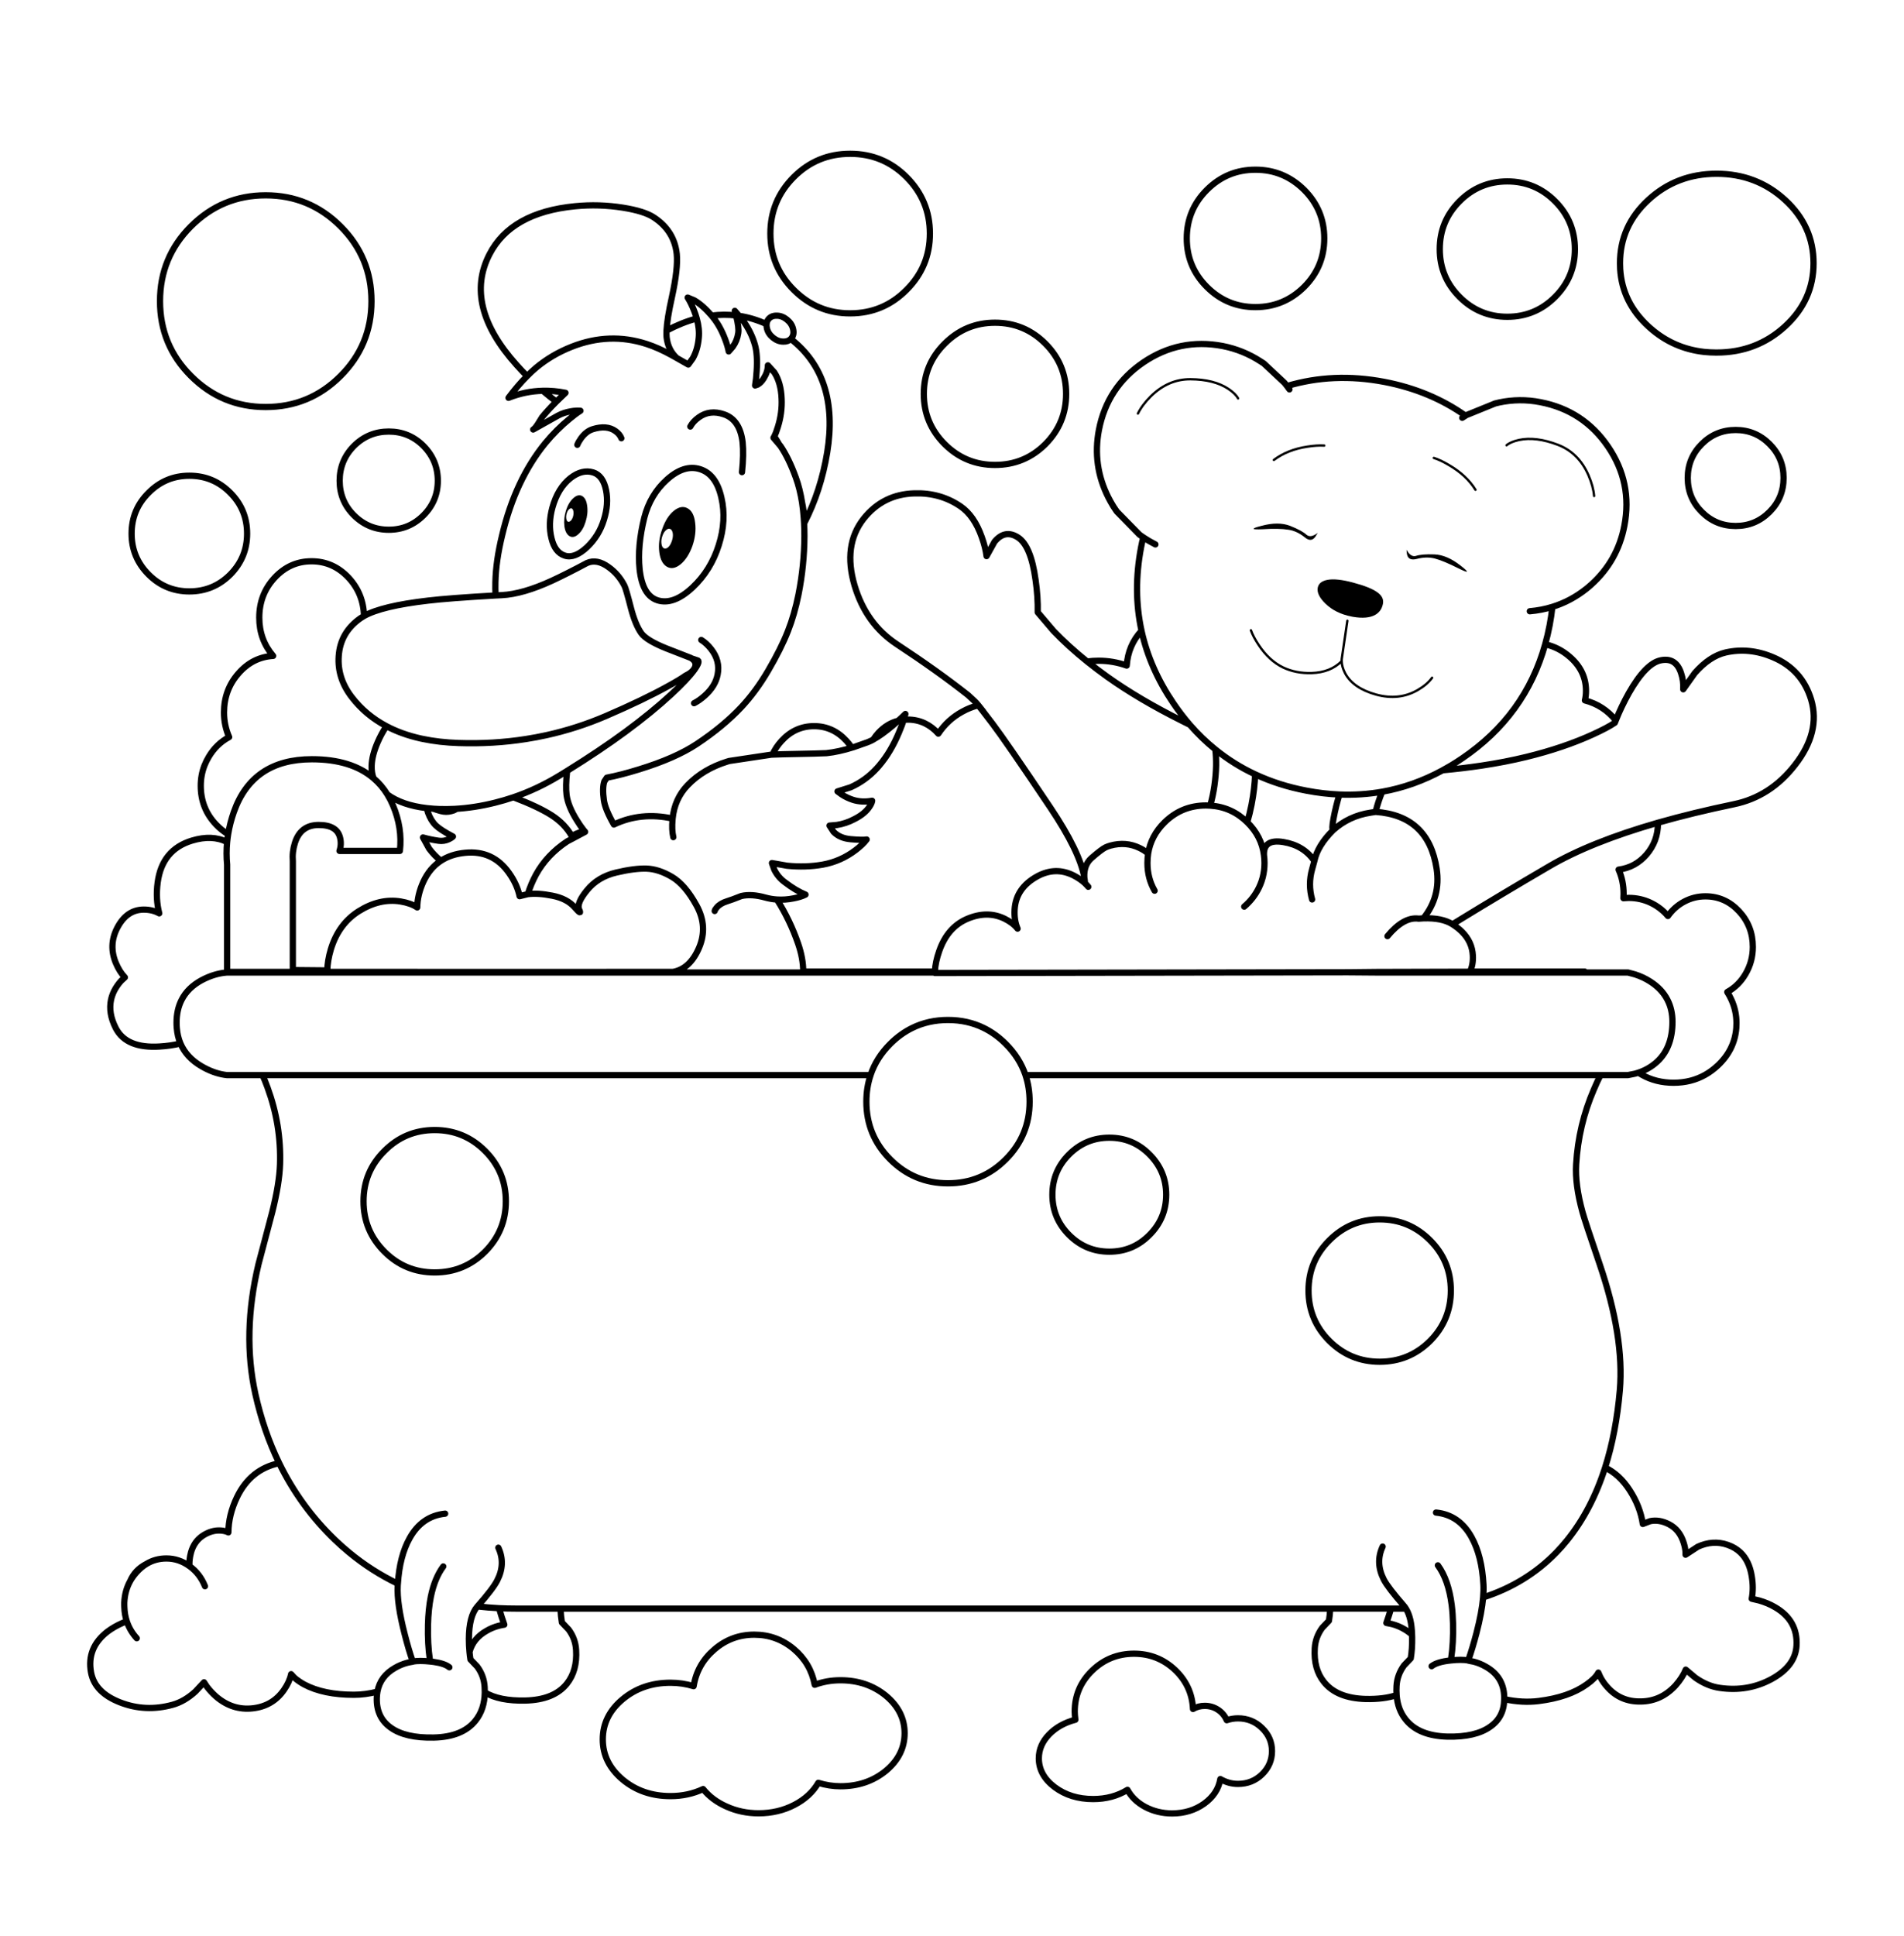 <?xml version="1.0" encoding="utf-8"?>
<!-- Generator: Adobe Illustrator 17.0.1, SVG Export Plug-In . SVG Version: 6.00 Build 0)  -->
<!DOCTYPE svg PUBLIC "-//W3C//DTD SVG 1.1//EN" "http://www.w3.org/Graphics/SVG/1.1/DTD/svg11.dtd">
<svg version="1.1" id="Layer_2" xmlns="http://www.w3.org/2000/svg" xmlns:xlink="http://www.w3.org/1999/xlink" x="0px" y="0px"
	 width="610px" height="620px" viewBox="0 0 610 620" enable-background="new 0 0 610 620" xml:space="preserve">
<g>
	<path d="M423.966,186.1c0.375-0.176,0.81-0.309,1.301-0.4c1.935-0.367,4.649-0.083,8.149,0.85c3.8,1,6.45,2.066,7.95,3.2
		c1.399,1.034,1.967,2.233,1.7,3.6c-0.301,1.6-1.116,2.783-2.45,3.55c-1.677,0.949-4.043,1.166-7.101,0.65
		c-0.166-0.035-0.333-0.068-0.5-0.1c-3.434-0.667-6.233-2.05-8.399-4.15c-1.9-1.867-2.717-3.55-2.45-5.05
		C422.36,187.257,422.96,186.54,423.966,186.1z M401.616,169.35c-0.033-0.2,0.815-0.517,2.55-0.95c3.567-0.967,6.616-0.967,9.15,0
		c2.6,1.033,4.365,2,5.3,2.9c0.899,0.7,2.084,0.483,3.55-0.65l-0.6,1c-0.935,1.533-2.15,1.65-3.65,0.35
		c-1.7-1.333-3.417-2.117-5.149-2.35c-2.032-0.333-4.815-0.383-8.351-0.15C402.583,169.567,401.649,169.517,401.616,169.35z
		 M450.616,176.05c0.867,1.6,1.85,2.267,2.95,2c1.267-0.434,3.267-0.6,6-0.5c2.667,0.1,5.466,1.3,8.398,3.6
		c2.867,2.233,2.65,2.533-0.648,0.9c-3.233-1.633-5.801-2.7-7.7-3.2c-1.8-0.433-3.7-0.383-5.7,0.15c-1.933,0.5-3-0.1-3.2-1.8
		L450.616,176.05z M220.316,162.8c1.333,0.733,2.134,2.283,2.4,4.65c0.3,2.367,0,4.85-0.9,7.45c-0.934,2.566-2.184,4.5-3.75,5.8
		c-1.6,1.3-3.066,1.567-4.4,0.8c-1.333-0.767-2.149-2.333-2.449-4.7c-0.301-2.367,0.017-4.833,0.949-7.4
		c0.9-2.6,2.15-4.55,3.75-5.85C217.517,162.284,218.983,162.034,220.316,162.8z M214.816,169.45c-0.434-0.233-0.9-0.133-1.4,0.3
		c-0.5,0.4-0.899,1.034-1.199,1.9c-0.301,0.833-0.4,1.633-0.301,2.4c0.067,0.733,0.301,1.233,0.7,1.5c0.434,0.233,0.9,0.15,1.4-0.25
		c0.5-0.434,0.899-1.083,1.2-1.95c0.3-0.833,0.416-1.633,0.35-2.4C215.467,170.184,215.217,169.684,214.816,169.45z M183.717,159.5
		c1-0.9,1.933-1.117,2.8-0.65c0.866,0.5,1.399,1.55,1.6,3.15c0.233,1.633,0.067,3.333-0.5,5.1c-0.533,1.767-1.316,3.1-2.35,4
		c-1,0.9-1.934,1.1-2.8,0.6c-0.867-0.5-1.417-1.55-1.65-3.15c-0.2-1.6-0.033-3.283,0.5-5.05
		C181.883,161.733,182.684,160.4,183.717,159.5z M183.717,163.85c-0.067-0.5-0.233-0.833-0.5-1c-0.267-0.133-0.567-0.05-0.9,0.25
		s-0.583,0.733-0.75,1.3c-0.167,0.566-0.217,1.117-0.15,1.65c0.067,0.533,0.233,0.867,0.5,1c0.268,0.133,0.567,0.05,0.9-0.25
		c0.3-0.267,0.55-0.7,0.75-1.3C183.733,164.934,183.783,164.383,183.717,163.85z"/>
	<path fill="none" stroke="#000000" stroke-width="2" stroke-linecap="round" stroke-linejoin="round" stroke-miterlimit="3" d="
		M528.767,105.125c-0.238-0.207-0.473-0.415-0.699-0.625c-5.566-5.133-8.566-11.25-9-18.35c-0.033-0.6-0.051-1.217-0.051-1.85
		c0-7.934,3.018-14.684,9.051-20.25c6.065-5.6,13.365-8.4,21.898-8.4c8.534,0,15.852,2.8,21.95,8.4
		c6.066,5.566,9.101,12.316,9.101,20.25c0,7.9-3.033,14.633-9.101,20.2c-6.1,5.6-13.416,8.4-21.95,8.4c-0.064,0-0.132,0-0.199,0
		c-1.296-0.006-2.563-0.073-3.801-0.2C539.438,111.968,533.705,109.443,528.767,105.125z M556.066,168.45
		c-4.233,0-7.852-1.5-10.852-4.5s-4.5-6.633-4.5-10.9c0-4.233,1.5-7.85,4.5-10.85s6.617-4.5,10.852-4.5c4.233,0,7.85,1.5,10.85,4.5
		s4.5,6.617,4.5,10.85c0,4.267-1.5,7.9-4.5,10.9S560.3,168.45,556.066,168.45z M497.341,194.35c3.933-1.209,7.564-3.142,10.9-5.8
		c0.241-0.197,0.482-0.397,0.725-0.6c0.252-0.213,0.502-0.429,0.75-0.65c5.7-5.1,9.268-11.417,10.7-18.95
		c1.767-9.167,0.017-17.617-5.25-25.35c-5.267-7.7-12.483-12.433-21.649-14.2c-4.434-0.867-8.851-0.833-13.25,0.1
		c-0.062,0.012-0.119,0.029-0.176,0.05c-0.186,0.039-0.369,0.081-0.55,0.125c-0.059,0.013-0.116,0.03-0.175,0.05
		c-0.117,0.027-0.234,0.052-0.351,0.075l-9.226,3.75 M469.517,133.125c-0.352,0.22-0.701,0.445-1.051,0.675 M531.166,263.475
		c7.387-2.11,15.504-4.085,24.351-5.925c7.768-1.6,14.283-5.783,19.551-12.55c5.5-7.033,7.232-14,5.199-20.9
		c-1.934-6.433-6-10.967-12.199-13.6c-5.066-2.167-10.135-2.683-15.2-1.55c-3.435,0.8-6.733,3-9.9,6.6l-3.699,5.2
		c0.101-1.8-0.134-3.533-0.699-5.2c-1.102-3.367-3.25-4.733-6.45-4.1c-3.233,0.633-6.667,4.15-10.3,10.55
		c-1.655,2.974-3.039,5.874-4.15,8.7c-0.106,0.253-0.206,0.503-0.3,0.75c-1.5,1.033-3.816,2.267-6.95,3.7
		c-6.233,2.867-13.366,5.283-21.399,7.25c-4.465,1.093-9.28,2.026-14.449,2.8c-3.924,0.586-8.049,1.078-12.375,1.475
		c-6.231,3.396-12.688,5.688-19.375,6.875c-0.913,2.229-1.612,4.378-2.102,6.45c11.301,0.8,17.816,6.883,19.551,18.25
		c0.899,5.934-0.518,11.217-4.25,15.85c3.986-0.147,7.095,0.486,9.324,1.9c0.978-0.599,1.969-1.207,2.977-1.825
		c8.185-5.02,17.484-10.578,27.898-16.675C505.08,272.296,516.73,267.622,531.166,263.475z M498.216,64.45
		c4.233,4.233,6.352,9.35,6.352,15.35c0,5.967-2.117,11.066-6.352,15.3c-4.231,4.233-9.333,6.35-15.3,6.35
		c-5.966,0-11.066-2.117-15.3-6.35c-4.234-4.233-6.351-9.333-6.351-15.3c0-6,2.116-11.117,6.351-15.35
		c4.233-4.233,9.334-6.35,15.3-6.35C488.883,58.1,493.983,60.217,498.216,64.45z M469.517,133.125
		c-7.526-5.334-16.192-8.943-26-10.825c-10.909-2.073-21.302-1.632-31.176,1.325c0.261,0.351,0.521,0.709,0.775,1.075 M417.816,60.8
		c4.3,4.3,6.449,9.483,6.449,15.55s-2.149,11.25-6.449,15.55c-4.333,4.3-9.534,6.45-15.602,6.45c-6.066,0-11.25-2.15-15.55-6.45
		c-4.3-4.3-6.45-9.483-6.45-15.55c0-6.066,2.15-11.25,6.45-15.55c4.3-4.3,9.483-6.45,15.55-6.45
		C408.282,54.35,413.483,56.5,417.816,60.8z M411.517,122.6l-6.574-6.15c-0.038-0.035-0.081-0.068-0.125-0.1
		c-0.119-0.072-0.235-0.146-0.352-0.225c-0.165-0.106-0.332-0.214-0.5-0.325c-3.766-2.467-7.866-4.133-12.3-5
		c-9.167-1.733-17.616,0.017-25.35,5.25c-7.733,5.267-12.483,12.483-14.25,21.65c-1.435,7.533-0.435,14.717,3,21.55
		c0.485,0.959,1.003,1.884,1.55,2.775c0.083,0.133,0.166,0.266,0.25,0.4c0.087,0.135,0.179,0.268,0.274,0.4
		c0.078,0.119,0.152,0.235,0.226,0.35c0.076,0.112,0.149,0.22,0.225,0.325c0.041,0.059,0.083,0.117,0.125,0.175
		c0.037,0.052,0.07,0.102,0.102,0.15l7.225,7.375 M366.267,172.05v0.025c1.23,0.825,2.53,1.583,3.899,2.275 M412.316,123.625h0.023
		c-0.266-0.351-0.541-0.692-0.824-1.025 M366.267,172.075c-0.417-0.282-0.824-0.574-1.226-0.875 M310.142,222.6
		c-6.669-5.247-14.261-10.663-22.774-16.25c-6.633-4.367-11.166-10.667-13.6-18.9c-2.5-8.533-1.533-15.633,2.899-21.3
		c4.167-5.267,9.617-7.983,16.351-8.15c5.5-0.167,10.399,1.217,14.7,4.15c2.934,2,5.199,5.267,6.8,9.8
		c0.801,2.233,1.316,4.283,1.551,6.15l2.55-4.6c2.232-2.7,4.732-3.167,7.5-1.4c2.767,1.767,4.649,6.3,5.649,13.6
		c0.533,3.633,0.767,7.1,0.699,10.4l5.102,6c3.148,3.283,6.726,6.533,10.725,9.75c1.194-0.167,2.419-0.25,3.675-0.25
		c3.102,0,6.102,0.517,9,1.55c0.31-4.339,1.893-8.056,4.75-11.15c-1.863-8.519-1.914-17.418-0.148-26.7
		c0.209-1.089,0.441-2.165,0.699-3.225 M348.291,211.85c2.045,1.639,4.203,3.272,6.476,4.9c6.732,4.8,14.732,9.517,24,14.15
		c0.843,0.424,1.658,0.832,2.449,1.225c-1.863-2.156-3.631-4.464-5.3-6.925c-5.024-7.392-8.425-15.125-10.2-23.2 M517.666,230.7
		c-2.592-3.215-5.892-5.349-9.899-6.4c0.233-0.934,0.351-1.95,0.351-3.05c0-4.267-1.733-7.9-5.2-10.9
		c-2.299-2.012-4.924-3.354-7.875-4.025c-4.231,15.202-13.089,27.377-26.575,36.525c-1.217,0.829-2.44,1.612-3.675,2.35
		c-0.864,0.514-1.729,1.005-2.6,1.475 M495.041,206.325c0.556-1.977,1.031-4.002,1.425-6.075c0.377-1.98,0.668-3.947,0.875-5.9
		c-2.307,0.72-4.715,1.187-7.225,1.4 M442.816,253.55c-4.458,0.789-9.018,1.089-13.676,0.9c-0.752,2.354-1.394,4.954-1.926,7.8
		c-0.414,2.214-0.447,3.414-0.1,3.6c3.367-3.033,7.367-4.9,12-5.6c0.533-0.1,1.065-0.183,1.6-0.25 M456.017,294.1
		c-0.507,0.021-1.022,0.054-1.551,0.1h-0.05l-0.024-0.025c-3.181-0.363-6.473,1.512-9.875,5.625 M454.466,294.2
		c-0.028-0.009-0.054-0.017-0.074-0.025 M465.341,296c0.026,0.018,0.052,0.035,0.075,0.05c1.139,0.731,2.13,1.514,2.976,2.35
		c2.173,2.177,3.33,4.71,3.476,7.6c0.099,1.978-0.209,3.694-0.925,5.15h36.773c0.062,0.101,0.119,0.201,0.176,0.3h13.676l2.25,0.6
		c1.767,0.566,3.398,1.333,4.898,2.3c2.494,1.6,4.328,3.549,5.5,5.851c1.067,2.065,1.602,4.417,1.602,7.05
		c0,0.668-0.025,1.318-0.075,1.95c-0.43,5.606-2.771,9.774-7.025,12.5c-1.191,0.769-2.468,1.377-3.824,1.825
		c0.365,0.238,0.74,0.463,1.125,0.675c3.015,1.7,6.397,2.55,10.149,2.55c3.757,0,7.14-0.85,10.15-2.55
		c1.454-0.819,2.819-1.837,4.1-3.05c3.542-3.361,5.492-7.346,5.851-11.95c0.033-0.509,0.051-1.026,0.051-1.55
		c0-2.603-0.533-5.084-1.602-7.45c-0.381-0.849-0.83-1.683-1.35-2.5c2.467-1.366,4.434-3.317,5.899-5.851
		c1.533-2.633,2.301-5.5,2.301-8.6c0-4.466-1.483-8.283-4.45-11.45s-6.55-4.75-10.75-4.75c-2.4,0-4.667,0.566-6.8,1.7
		c-2.066,1.1-3.801,2.633-5.2,4.6c-1.533-1.8-3.384-3.217-5.55-4.25c-2.2-1.033-4.551-1.55-7.051-1.55
		c-0.366,0-0.917,0.033-1.649,0.1l0.05-1.4c0-2.767-0.533-5.35-1.6-7.75c3.565-0.466,6.55-2.083,8.949-4.85
		c2.434-2.833,3.649-6.15,3.649-9.95c0-0.071,0-0.146,0-0.225 M468.767,311.2l-27.476,0.075c0.056,0.055,0.114,0.113,0.175,0.175
		h27.352C468.802,311.369,468.784,311.286,468.767,311.2h2.149c0.009-0.017,0.017-0.033,0.025-0.05 M441.466,311.45l-9.725-0.075
		L299.517,311.6c0.001-0.05,0.001-0.1,0-0.149h-42.175h-87.625H80.166h-7.5c-2.666,0.2-5.35,1.017-8.05,2.45
		c-2.958,1.599-5.1,3.699-6.425,6.3c-1.083,2.118-1.625,4.567-1.625,7.351c0,0.563,0.025,1.112,0.075,1.649
		c0.141,1.804,0.532,3.462,1.175,4.976c1.291,3.01,3.558,5.451,6.8,7.324c2.45,1.422,4.883,2.322,7.3,2.7
		c0.253,0.038,0.503,0.071,0.75,0.101h11.45h194.8c0.006-0.033,0.014-0.066,0.025-0.101c1.239-3.655,3.33-6.956,6.275-9.899
		c2.155-2.156,4.505-3.854,7.05-5.101c3.457-1.7,7.273-2.55,11.45-2.55c4.176,0,7.992,0.85,11.449,2.55
		c2.545,1.245,4.895,2.944,7.051,5.101c2.944,2.943,5.044,6.244,6.3,9.899c0.006,0.032,0.015,0.067,0.024,0.101h184.226h8.801
		l2.25-0.451c0.36-0.096,0.72-0.203,1.074-0.324 M431.741,311.375l9.55-0.1 M468.816,311.45h39.074 M429.142,254.45
		c-3.485-0.143-7.026-0.56-10.625-1.25c-5.879-1.117-11.345-2.859-16.399-5.225c-0.085,2.957-0.469,6.199-1.15,9.725
		c-0.377,1.922-0.835,3.797-1.375,5.625l0.025,0.025c3.033,2.978,4.808,6.469,5.325,10.475c-0.151-3.492,1.939-4.875,6.273-4.15
		c4.337,0.723,7.629,2.748,9.875,6.075c0.687-3.3,2.694-6.6,6.025-9.9 M404.941,273.825c0.115,0.835,0.175,1.693,0.175,2.575
		c0,1.577-0.191,3.11-0.575,4.6c-0.11,0.419-0.235,0.835-0.375,1.25c-0.231,0.661-0.497,1.311-0.8,1.95
		c-1.133,2.367-2.717,4.417-4.75,6.15 M420.366,288.05c-0.9-3.233-0.9-6.45,0-9.65c0.232-0.9,0.475-1.784,0.725-2.65
		 M313.416,225.875c0.223,0.226,1.739,2.184,4.551,5.875c2.813,3.691,8.987,12.641,18.524,26.85
		c6.285,9.369,9.918,16.836,10.899,22.4c-0.15-2.671,0.633-4.754,2.351-6.25c2.094-1.822,3.577-2.947,4.45-3.375
		c0.494-0.232,1.021-0.424,1.574-0.575c3.301-0.9,6.399-0.65,9.301,0.75c1.138,0.543,2.063,1.143,2.773,1.8
		c0.604-3.806,2.362-7.14,5.275-10c3.666-3.6,8.084-5.4,13.25-5.4c0.457,0,0.905,0.017,1.35,0.05c0.59-2.041,1.039-4.157,1.352-6.35
		c0.322-2.278,0.507-4.428,0.55-6.45c0.028-1.838-0.056-3.572-0.25-5.2c-2.904-2.344-5.621-4.969-8.15-7.875 M369.916,285.25
		c-1.533-2.667-2.3-5.617-2.3-8.85c0-1.048,0.075-2.064,0.225-3.05 M402.116,247.975c-4.591-2.145-8.841-4.803-12.75-7.975
		 M399.591,263.325c-3.337-3.266-7.295-5.041-11.875-5.325 M368.267,369.7c3.566,3.565,5.351,7.866,5.351,12.899
		s-1.783,9.334-5.351,12.899c-3.532,3.567-7.815,5.351-12.851,5.351c-5.033,0-9.333-1.783-12.899-5.351
		c-3.565-3.565-5.351-7.866-5.351-12.899s1.784-9.334,5.351-12.899c3.567-3.566,7.866-5.351,12.899-5.351
		C360.45,364.352,364.733,366.134,368.267,369.7z M419.216,413.3c0-6.3,2.234-11.666,6.7-16.1c4.467-4.468,9.833-6.7,16.101-6.7
		c6.301,0,11.685,2.232,16.149,6.7c4.434,4.434,6.65,9.8,6.65,16.1c0,6.301-2.218,11.685-6.65,16.15
		c-4.466,4.434-9.85,6.649-16.149,6.649c-6.268,0-11.634-2.217-16.101-6.649C421.45,424.983,419.216,419.601,419.216,413.3z
		 M514.241,469.976c2.357-7.405,3.934-15.665,4.725-24.774c0.967-11.4-1.183-24.833-6.449-40.3c-3.167-9.268-5-14.817-5.5-16.65
		c-1.634-5.899-2.316-11.032-2.051-15.399c0.5-8.367,2.384-16.334,5.65-23.899c0.725-1.722,1.44-3.271,2.149-4.649 M297.916,74.8
		c0,7.066-2.5,13.083-7.5,18.05c-4.966,5-10.982,7.5-18.05,7.5c-7.033,0-13.05-2.5-18.05-7.5c-5-4.967-7.5-10.983-7.5-18.05
		s2.5-13.1,7.5-18.1c4.967-4.967,10.983-7.45,18.05-7.45c7.067,0,13.084,2.483,18.05,7.45C295.416,61.7,297.916,67.733,297.916,74.8
		z M302.666,110.05c4.467-4.467,9.834-6.7,16.101-6.7c6.301,0,11.685,2.233,16.149,6.7c4.434,4.433,6.65,9.8,6.65,16.1
		c0,6.267-2.218,11.633-6.65,16.1c-4.466,4.434-9.85,6.65-16.149,6.65c-6.267,0-11.634-2.217-16.101-6.65
		c-4.466-4.466-6.699-9.833-6.699-16.1C295.967,119.85,298.2,114.483,302.666,110.05z M213.541,105.875
		c0.119-2.523,0.694-6.098,1.726-10.725c1.333-6.133,1.85-10.733,1.55-13.8c-0.533-4.933-2.967-8.833-7.3-11.7
		c-2.033-1.367-5.367-2.417-10-3.15c-5.033-0.8-10.134-0.95-15.3-0.45c-13.667,1.333-22.801,6.467-27.4,15.4
		c-5.633,10.933-2.717,22.767,8.75,35.5c1.076,1.202,2.177,2.369,3.3,3.5c0.962-0.981,1.929-1.881,2.9-2.7
		c3.366-2.8,7.167-5.033,11.399-6.7c8.034-3.167,16.018-3.467,23.95-0.9c2.567,0.833,5.267,2.033,8.101,3.6
		c0.503,0.28,1.036,0.58,1.6,0.9c-1.864-1.716-2.948-3.933-3.25-6.65C213.509,107.402,213.501,106.694,213.541,105.875z
		 M227.967,101.075v-0.025c-1.967-2.267-3.834-3.9-5.601-4.9l-2.05-0.85c0.7,1.1,1.367,2.45,2,4.05
		c0.361,0.909,0.662,1.792,0.9,2.65c0.625,2.232,0.842,4.299,0.649,6.2c-0.233,2.533-0.866,4.717-1.899,6.55l-1.45,2
		c-1.352-0.775-2.585-1.475-3.7-2.1 M223.217,102c-3.172,0.847-6.396,2.139-9.676,3.875 M237.717,151.2
		c0.399-3.8,0.467-6.983,0.199-9.55c-0.566-4.8-2.55-7.784-5.949-8.95c-3.067-1.067-5.783-0.733-8.15,1
		c-1.2,0.867-2.083,1.833-2.65,2.9 M245.592,103.8c-0.045,0.435-0.004,0.901,0.125,1.4c0.267,1.133,0.916,2.117,1.949,2.95
		c1.034,0.833,2.134,1.25,3.301,1.25c0.984,0.029,1.784-0.254,2.399-0.85c0.084-0.095,0.167-0.195,0.25-0.3
		c0.601-0.8,0.75-1.783,0.45-2.95c-0.267-1.133-0.917-2.117-1.95-2.95c-1.033-0.833-2.116-1.25-3.25-1.25
		c-1.166-0.033-2.066,0.35-2.7,1.15C245.823,102.708,245.631,103.225,245.592,103.8z M235.816,101.025
		c0.665,2.649,0.898,4.541,0.7,5.675c-0.233,1.6-0.816,3.05-1.75,4.35l-1.3,1.5c-0.2-1.1-0.584-2.4-1.15-3.9
		c-1.131-3.027-2.581-5.552-4.35-7.575 M257.616,167.625c-0.027-0.557-0.061-1.107-0.1-1.65c-0.126-1.756-0.309-3.431-0.55-5.025
		c-0.463-2.942-1.129-5.609-2-8c-1.5-4.133-3.134-7.5-4.9-10.1l-0.4-0.475l-1.85-2.175c0.083-0.143,0.166-0.293,0.25-0.45
		c0.405-0.809,0.788-1.825,1.15-3.05c0.933-2.967,1.333-5.967,1.199-9c-0.133-3.433-0.916-6.25-2.35-8.45l-2.05-2.25
		c0,1.367-0.45,2.767-1.351,4.2c-0.566,0.9-1.199,1.55-1.899,1.95l-0.851,0.3c0.233-1.333,0.4-2.867,0.5-4.6
		c0.233-3.5,0.051-6.3-0.55-8.4c-0.767-2.733-2.066-5.367-3.899-7.9l-1.176-1.4l-1.375-1.6c0.145,0.513,0.278,1.004,0.4,1.475
		c-2.576-0.309-5.192-0.292-7.85,0.05 M236.791,101.15c2.979,0.449,5.911,1.333,8.801,2.65 M256.967,160.95
		c0.423,2.052,0.689,4.036,0.8,5.95c-0.08-0.307-0.164-0.615-0.25-0.925 M253.366,108.55c10.396,8.137,14.278,20.254,11.65,36.35
		c-1.358,8.241-3.825,15.816-7.4,22.725c0.067,1.312,0.101,2.67,0.101,4.075c-0.033,6.267-0.667,12.5-1.9,18.7
		c-0.866,4.3-2,8.216-3.4,11.75c-1.466,3.733-3.566,7.933-6.3,12.6c-2.566,4.4-5.433,8.3-8.6,11.7c-3.8,4.067-8.55,8-14.25,11.8
		c-4.566,3.034-10.75,5.75-18.55,8.15c-3.867,1.2-7.301,2.083-10.301,2.65l-0.8,1.2c-0.467,1.367-0.517,3.367-0.149,6
		c0.267,1.934,1.333,4.534,3.199,7.8c5.798-2.75,12.072-3.383,18.825-1.9c0.416-4.234,2.024-7.801,4.825-10.7
		c3.3-3.433,7.517-5.95,12.65-7.55c0.22-0.067,0.444-0.134,0.675-0.2l13.475-2.025 M247.491,241.65
		c0.704-1.586,1.68-3.053,2.925-4.4c2.867-3.133,6.334-4.7,10.4-4.7c4.033,0,7.483,1.566,10.35,4.7
		c0.65,0.703,1.226,1.436,1.726,2.2 M273.491,239.275l4.4-1.55c0.142-0.061,0.283-0.119,0.425-0.175
		c0.055-0.022,0.113-0.047,0.175-0.075l0.625-0.275c0.22-0.119,0.445-0.244,0.675-0.375c0.483-0.759,1.042-1.484,1.676-2.175
		c1.846-1.963,3.945-3.238,6.3-3.825c0.838-0.754,1.604-1.479,2.3-2.175c-0.141,0.585-0.315,1.21-0.525,1.875
		c0.45-0.05,0.908-0.075,1.375-0.075c1.9,0,3.7,0.4,5.4,1.2c1.634,0.8,3.066,1.9,4.3,3.3c2-3,4.567-5.35,7.701-7.05
		c1.637-0.912,3.337-1.586,5.1-2.025c-0.623-0.663-0.998-1.088-1.125-1.275c-0.719-0.646-1.437-1.313-2.149-2 M249.666,142.375
		c-0.516-0.894-1.049-1.769-1.6-2.625 M231.116,159.35c-1.133-5-3.416-8.033-6.85-9.1c-3.4-1.066-6.934,0.05-10.601,3.35
		c-3.566,3.2-5.982,7.267-7.25,12.2c-1.5,6.066-2,11.55-1.5,16.45c0.601,5.633,2.518,8.967,5.75,10c3.4,1.067,7.134-0.3,11.2-4.1
		c3.934-3.7,6.733-8.217,8.4-13.55C231.967,169.267,232.25,164.184,231.116,159.35z M190.066,151.3c-2.366-0.733-4.8-0.133-7.3,1.8
		c-2.7,2.133-4.634,5.3-5.8,9.5c-0.934,3.434-1.033,6.667-0.301,9.7c0.733,3.1,2.167,4.983,4.301,5.65
		c2.1,0.667,4.483-0.25,7.149-2.75c2.533-2.433,4.317-5.333,5.351-8.7c1.066-3.367,1.3-6.533,0.699-9.5
		C193.533,153.867,192.166,151.967,190.066,151.3z M199.066,140.35c-0.333-0.867-0.967-1.633-1.9-2.3
		c-1.866-1.333-4.283-1.533-7.25-0.6c-1.399,0.433-2.649,1.4-3.75,2.9c-0.533,0.733-0.933,1.434-1.199,2.1 M224.666,204.95
		c1.101,0.667,2.15,1.633,3.15,2.9c1.967,2.5,2.667,5.217,2.1,8.15c-0.466,2.5-1.866,4.784-4.199,6.85
		c-1.167,1.033-2.283,1.817-3.351,2.35 M116.616,197.275c-0.421,0.237-0.805,0.479-1.149,0.725c-4.301,3.034-6.617,7.067-6.95,12.1
		c-0.333,4.7,1.05,9.067,4.149,13.1c2.966,3.88,6.674,6.997,11.125,9.35c3.262,1.728,6.921,3.045,10.976,3.95
		c0.238,0.053,0.479,0.103,0.725,0.15c3.517,0.736,7.325,1.169,11.425,1.3c7.386,0.25,14.578-0.174,21.575-1.275
		c2.234-0.345,4.451-0.761,6.65-1.25c6.467-1.429,12.759-3.454,18.875-6.075c8.066-3.467,14.767-6.683,20.1-9.65
		c2.667-1.467,4.517-2.583,5.55-3.35c1.567-0.733,2.567-1.633,3-2.7c0.409-1.101,0.034-2.034-1.125-2.8
		c-0.074-0.055-0.149-0.104-0.225-0.15c-3.133-1.233-5.783-2.267-7.95-3.1c-4.133-1.667-6.767-3.267-7.899-4.8
		c-1.301-1.833-2.417-4.55-3.351-8.15c-1.033-4.034-1.717-6.383-2.05-7.05c-1.233-2.433-2.917-4.417-5.05-5.95
		c-2.5-1.833-4.816-2.284-6.95-1.35c-4.3,2.3-8.066,4.2-11.3,5.7c-6.167,2.833-11.5,4.367-16,4.6c-0.681,0.037-1.348,0.07-2,0.1
		c-9.962,0.568-17.179,1.118-21.65,1.65C127.261,193.492,120.428,195.134,116.616,197.275c-0.114-4.741-1.748-8.816-4.899-12.225
		c-3.301-3.533-7.267-5.3-11.9-5.3s-8.583,1.767-11.85,5.3s-4.9,7.783-4.9,12.75c0,4.7,1.483,8.783,4.45,12.25
		c-4.4,0.267-8.117,2.15-11.15,5.65c-3.066,3.5-4.6,7.667-4.6,12.5c0,2.733,0.55,5.35,1.649,7.85
		c-2.732,1.467-4.916,3.583-6.55,6.35c-0.544,0.908-1.003,1.841-1.375,2.8c-0.783,2.035-1.175,4.185-1.175,6.45
		c0,4.833,1.634,8.966,4.9,12.4c1.2,1.262,2.492,2.295,3.875,3.1c0.388-2.373,0.996-4.74,1.824-7.1
		c3.967-11.267,12.301-16.9,25-16.9c8.436,0,15.019,2.025,19.75,6.075 M123.791,232.55c-1.085,1.638-2.011,3.338-2.774,5.1
		c-1.229,2.82-1.878,5.336-1.95,7.55c-0.054,1.472,0.146,2.814,0.6,4.025c1.733,1.472,3.217,3.213,4.45,5.225
		c3.177,2.296,7.377,3.746,12.601,4.35c0.701,0.083,1.418,0.15,2.149,0.2c0.624,0.045,1.258,0.079,1.9,0.1
		c1.612,0.046,3.237,0.03,4.875-0.05c4.245-0.226,8.57-0.893,12.975-2c1.989-0.495,3.947-1.07,5.875-1.725
		c5.104-1.741,10.013-4.049,14.726-6.925c0.838-0.51,1.662-1.018,2.475-1.525c13.818-8.548,24.96-16.74,33.425-24.575
		c3.367-3.1,5.817-5.7,7.351-7.8c1.366-1.933,1.666-2.95,0.899-3.05c-0.613-0.206-1.222-0.406-1.825-0.6 M287.767,230.825
		c-0.567,0.512-1.168,1.037-1.8,1.575c-2.397,2.015-4.456,3.49-6.176,4.425v0.025 M289.541,230.525
		c-0.391,1.215-0.898,2.557-1.524,4.025c-1.739,4.179-3.855,7.729-6.351,10.65c-0.228,0.272-0.461,0.539-0.699,0.8
		c-2.434,2.667-5.267,4.717-8.5,6.15l-4.15,1.3l1.3,0.95c1.101,0.733,2.317,1.316,3.65,1.75c1.866,0.6,3.917,0.7,6.149,0.3
		c-0.066,0.533-0.35,1.167-0.85,1.9c-1,1.533-2.633,2.867-4.9,4c-1.767,0.934-3.616,1.55-5.55,1.85l-2.35,0.2l1.3,2
		c1.333,1.367,3.15,2.15,5.45,2.35c2.633,0.233,4.35,0.267,5.149,0.1c-0.8,1.067-1.982,2.2-3.55,3.4
		c-3.166,2.4-6.683,3.95-10.55,4.65c-3.633,0.633-7.434,0.75-11.4,0.35l-4.85-0.85l0.75,2.1c0.8,1.633,1.934,2.983,3.4,4.05
		c2.3,1.767,4.5,3.083,6.6,3.95c-0.967,0.5-2.233,0.9-3.8,1.2c-1.811,0.37-3.595,0.495-5.351,0.375
		c0.019,0.025,0.035,0.05,0.051,0.075c2.767,4.367,5.017,9.066,6.75,14.1c1.066,3.096,1.608,6.063,1.625,8.9h42.175
		c0.095-2.042,0.562-4.241,1.399-6.601c1.768-5.067,4.768-8.5,9-10.3c4.268-1.8,8.232-1.816,11.899-0.05
		c1.833,0.9,3.233,1.967,4.2,3.2c-0.767-1.8-1.083-3.833-0.95-6.1c0.268-4.6,2.685-8.15,7.25-10.65
		c3.934-2.133,7.833-2.217,11.7-0.25c1.396,0.722,2.597,1.547,3.601,2.475c-0.042-0.596-0.117-1.221-0.226-1.875 M315.017,227.85
		c-0.609-0.79-1.127-1.44-1.55-1.95c-0.532-0.643-0.924-1.076-1.176-1.3 M109.116,120.4c-6.633,6.633-14.633,9.95-24,9.95
		c-9.333,0-17.316-3.316-23.95-9.95c-6.6-6.6-9.899-14.583-9.899-23.95s3.3-17.35,9.899-23.95c6.634-6.633,14.617-9.95,23.95-9.95
		c9.367,0,17.367,3.316,24,9.95c6.601,6.6,9.9,14.583,9.9,23.95S115.717,113.8,109.116,120.4z M158.767,190.7
		c-0.068-1.495-0.085-2.911-0.05-4.25c0.1-4.533,0.816-9.533,2.149-15c2.8-11.833,7.417-21.683,13.851-29.55
		c2.366-2.867,4.949-5.45,7.75-7.75c0.662-0.552,1.271-1.035,1.824-1.45c-0.514-0.314-1.022-0.631-1.524-0.95
		c-1.438,0.245-2.771,0.694-4,1.35l-7.95,4.45c0.4-0.233,0.9-0.817,1.5-1.75c0.8-1.333,1.217-2.017,1.25-2.05
		c1.188-1.484,2.745-3.192,4.675-5.125c-1.468-1.104-2.909-2.263-4.325-3.475c-3.736,0.078-7.403,0.828-11,2.25
		c1.973-2.645,3.956-4.961,5.95-6.95 M178.241,128.625c0.899-0.896,1.875-1.837,2.925-2.825c-2.446-0.495-4.862-0.711-7.25-0.65
		 M184.291,132.7c0.625-0.468,1.184-0.851,1.676-1.15c-0.601-0.067-1.351-0.05-2.25,0.05c-0.325,0.036-0.642,0.086-0.95,0.15
		 M79.166,170.9c0,5.1-1.8,9.466-5.399,13.1c-3.601,3.6-7.967,5.4-13.101,5.4c-5.1,0-9.449-1.8-13.05-5.4
		c-3.633-3.633-5.45-8-5.45-13.1c0-5.133,1.817-9.5,5.45-13.1c3.601-3.633,7.95-5.45,13.05-5.45c5.134,0,9.5,1.817,13.101,5.45
		C77.366,161.4,79.166,165.767,79.166,170.9z M135.666,165.05c-3.066,3.066-6.767,4.6-11.1,4.6s-8.05-1.534-11.15-4.6
		c-3.066-3.067-4.6-6.767-4.6-11.1s1.533-8.05,4.6-11.15c3.101-3.067,6.817-4.6,11.15-4.6s8.033,1.533,11.1,4.6
		c3.067,3.1,4.601,6.816,4.601,11.15S138.733,161.983,135.666,165.05z M186.916,265.75c-0.686-0.87-1.386-1.887-2.1-3.05
		c-1.866-2.967-2.967-5.667-3.3-8.1c-0.233-1.867-0.184-4.35,0.149-7.45l0.025-0.275 M136.717,258.8l0.399,1.45
		c0.634,1.733,1.467,3.1,2.5,4.1c1,0.967,2.834,2.15,5.5,3.55c-0.3,0.3-0.733,0.583-1.3,0.85c-1.066,0.5-2.167,0.667-3.3,0.5
		c-1.833-0.267-3.5-0.617-5-1.05l1.95,3.55c1.072,1.448,2.331,2.756,3.774,3.925c2.182-1.431,4.79-2.289,7.825-2.575
		c5.9-0.566,10.566,1.583,14,6.45c1.733,2.433,2.867,4.917,3.4,7.45l2.6-0.65h0.025c0.675-2.179,1.55-4.262,2.625-6.25
		c2.333-4.233,5.666-7.783,10-10.65l1.85-0.975c-0.126-0.256-0.259-0.506-0.4-0.75c-1.496-2.604-3.612-4.796-6.35-6.575
		c-2.867-1.846-6.976-3.788-12.325-5.825 M187.217,266.125c-0.19,0.044-0.382,0.094-0.575,0.15c-1.207,0.358-2.365,0.841-3.476,1.45
		 M187.217,266.125c0.086,0.091,0.17,0.183,0.25,0.275l-3.9,2.075 M186.916,265.75c0.102,0.13,0.202,0.255,0.301,0.375
		 M186.642,266.275c0.096-0.172,0.188-0.347,0.274-0.525 M138.866,259c0.749,0.272,1.549,0.522,2.4,0.75c1.133,0.3,2.25,0.3,3.35,0
		c0.567-0.133,1-0.3,1.3-0.5c-0.094-0.069-0.185-0.136-0.274-0.2 M93.816,310.675V275.8c-0.167-1.934,0.05-3.867,0.65-5.8
		c1.199-3.867,3.75-5.8,7.649-5.8c3.934,0,6.217,1.383,6.851,4.15c0.333,1.4,0.267,2.783-0.2,4.15h19.35
		c0.567-4.9-0.183-9.783-2.25-14.65c-0.513-1.207-1.097-2.34-1.75-3.4 M104.866,310.775c0.024-2.045,0.408-4.321,1.15-6.825
		c1.667-5.4,4.649-9.45,8.95-12.15c4.467-2.8,8.933-3.833,13.399-3.1c2.2,0.367,3.967,1,5.3,1.9c0.034-2.667,0.684-5.4,1.95-8.2
		c1.36-2.931,3.235-5.172,5.625-6.725 M169.092,286.35c2.126-0.285,4.751-0.118,7.875,0.5c3.125,0.614,5.5,1.848,7.125,3.7
		c1.627,1.853,2.118,2.111,1.475,0.775c-0.646-1.331,0.195-3.414,2.525-6.25c2.32-2.843,5.438-4.727,9.35-5.65
		c3.923-0.922,7.164-1.339,9.725-1.25c2.555,0.091,5.246,0.966,8.075,2.625c2.832,1.653,5.474,4.72,7.925,9.2
		c2.455,4.486,2.722,8.986,0.801,13.5c-1.923,4.511-4.706,7.096-8.351,7.75l-45.975,0.025h-2.476l2.5,0.05 M73.092,267.15
		c-0.137,0.844-0.245,1.686-0.325,2.525c-0.229,2.406-0.229,4.814,0,7.225v34.35h7.575h13.475v-0.575 M57.816,334.176
		c-2.127,0.518-4.36,0.842-6.7,0.975c-7.033,0.435-11.683-1.482-13.95-5.75c-0.034-0.065-0.067-0.133-0.1-0.199
		c-1.6-3.137-2.1-6.137-1.5-9c0.212-0.967,0.545-1.915,1-2.852c0.6-1.166,1.35-2.25,2.25-3.25l1.2-1.1
		c-1.134-1.167-2.101-2.7-2.9-4.6c-1.566-3.767-1.45-7.45,0.351-11.05c2.033-4.033,4.899-6.05,8.6-6.05c1.867,0,3.517,0.4,4.95,1.2
		c-0.8-3.1-0.967-6.4-0.5-9.9c0.934-7,4.6-11.467,11-13.4c4.318-1.301,8.068-1.142,11.25,0.475 M80.342,311.25l-0.176,0.2
		 M167.166,311.275l-62.3-0.025c-0.002-0.157-0.002-0.314,0-0.475l-11.05-0.101 M84.116,344.301c0.538,1.225,1.071,2.559,1.601,4
		c2.933,7.999,4.267,16.184,4,24.551c-0.134,4.1-0.967,9.217-2.5,15.35c-0.9,3.5-2.367,9.05-4.4,16.649
		c-3.533,14.801-3.866,28.666-1,41.601c1.778,7.958,4.319,15.333,7.625,22.125c4.521,9.257,10.463,17.432,17.825,24.524
		c1.477,1.418,2.993,2.77,4.55,4.051c4.85,4.011,10.066,7.353,15.65,10.023c0.38-5.894,1.63-10.734,3.75-14.523
		c2.633-4.768,6.433-7.4,11.399-7.9 M139.267,361.9c6.3,0,11.684,2.232,16.149,6.699c4.434,4.435,6.65,9.801,6.65,16.101
		s-2.217,11.684-6.65,16.149c-4.466,4.435-9.85,6.649-16.149,6.649s-11.667-2.216-16.101-6.649
		c-4.466-4.467-6.699-9.851-6.699-16.149c0-6.3,2.233-11.666,6.699-16.101C127.6,364.134,132.967,361.9,139.267,361.9z M348.666,284
		c-0.324-0.389-0.675-0.764-1.05-1.125 M299.517,311.45c0.002-0.101,0.002-0.2,0-0.3 M273.491,239.275
		c-3.203,1.013-6.111,1.654-8.725,1.925c-0.7,0.067-5.367,0.183-14,0.35c-1.256,0.023-2.473,0.065-3.65,0.125 M215.491,262.15
		c-0.008,0.1-0.017,0.2-0.024,0.3c-0.2,2.2-0.117,4.083,0.25,5.65 M248.916,288.075c-1.247-0.084-2.48-0.292-3.699-0.625
		c-2.967-0.833-5.533-1-7.7-0.5c-2.101,0.833-3.65,1.4-4.65,1.7c-1.467,0.466-2.55,1.133-3.25,2c-0.366,0.4-0.583,0.767-0.649,1.1
		 M257.342,311.45c0-0.101,0-0.2,0-0.3 M328.541,344.301c0.884,2.646,1.325,5.479,1.325,8.499c0,7.234-2.55,13.4-7.649,18.5
		c-5.101,5.101-11.267,7.65-18.5,7.65s-13.4-2.55-18.5-7.65c-5.101-5.1-7.65-11.266-7.65-18.5c0-3.019,0.45-5.853,1.35-8.499
		 M228.866,528.25c-3.666,3.134-5.883,7.05-6.649,11.75c-2.4-0.733-4.867-1.1-7.4-1.1c-6,0-11.116,1.767-15.35,5.3
		c-4.234,3.533-6.351,7.815-6.351,12.85c0,5,2.117,9.284,6.351,12.852c4.233,3.532,9.35,5.3,15.35,5.3c3.767,0,7.25-0.75,10.45-2.25
		c1.899,2.366,4.399,4.232,7.5,5.6c3.167,1.435,6.583,2.15,10.25,2.15c4.2,0,8.033-0.9,11.5-2.7c3.399-1.767,5.95-4.116,7.649-7.05
		c2.367,0.732,4.733,1.1,7.101,1.1c5.667,0,10.517-1.648,14.55-4.949c4-3.334,6-7.351,6-12.051c0-4.666-2-8.666-6-12
		c-4.033-3.3-8.883-4.949-14.55-4.949c-2.9,0-5.65,0.483-8.25,1.449c-0.867-4.6-3.101-8.416-6.7-11.449
		c-3.667-3.066-7.883-4.601-12.65-4.601C236.8,523.5,232.533,525.084,228.866,528.25z M344.517,550.75
		c-3.434,0.9-6.233,2.467-8.399,4.7c-2.2,2.267-3.3,4.815-3.3,7.649c0,3.601,1.699,6.684,5.1,9.25c3.4,2.533,7.5,3.801,12.3,3.801
		c4.134,0,7.801-0.983,11-2.95c1.234,2.267,3.117,4.083,5.65,5.45c2.633,1.398,5.517,2.1,8.649,2.1c3.935,0,7.366-1.05,10.301-3.149
		c2.898-2.101,4.615-4.717,5.148-7.851c1.801,1.033,3.685,1.55,5.65,1.55c3.033,0,5.6-1.017,7.7-3.05
		c2.134-2.066,3.199-4.55,3.199-7.45c0-2.898-1.065-5.366-3.199-7.398c-2.102-2.066-4.667-3.102-7.7-3.102
		c-1.233,0-2.435,0.2-3.601,0.602c-0.601-1.4-1.532-2.518-2.801-3.352c-1.266-0.833-2.684-1.25-4.25-1.25
		c-1.366,0-2.616,0.334-3.75,1c-0.231-4.933-2.166-9.116-5.8-12.55c-3.667-3.434-8.033-5.149-13.1-5.149
		c-5.233,0-9.718,1.816-13.45,5.449c-3.7,3.602-5.55,7.967-5.55,13.102C344.316,548.75,344.383,549.617,344.517,550.75z
		 M120.916,541.75c0.601-3.304,2.501-5.854,5.7-7.649c1.2-0.699,2.5-1.232,3.9-1.601c0.288-0.068,0.555-0.127,0.8-0.175
		c0.29-0.097,0.599-0.172,0.925-0.226c-0.889-2.522-1.747-5.423-2.575-8.699c-1.699-6.566-2.449-11.75-2.25-15.551
		c0.013-0.228,0.029-0.451,0.051-0.676 M143.967,533.95c-0.991-0.815-2.683-1.392-5.075-1.726c-0.344-0.046-0.702-0.088-1.075-0.125
		c-2.255-0.244-4.113-0.244-5.575,0c0.011,0.017,0.019,0.032,0.025,0.051c-0.275,0.039-0.592,0.098-0.95,0.175 M137.717,531.5
		c-0.5-3.333-0.7-7.066-0.601-11.2c0.081-3.333,0.389-6.333,0.925-9c0.815-3.96,2.141-7.176,3.976-9.648 M152.967,514.45
		c3.305-3.742,5.404-6.492,6.3-8.25c1.866-3.601,2-7.116,0.399-10.55 M179.566,515.15h-14.45c-1.763,0-3.504-0.042-5.225-0.125
		c0.546,1.911,1.104,3.67,1.675,5.273c-0.467,0.067-1.05,0.185-1.75,0.352c-1.4,0.365-2.7,0.898-3.9,1.6
		c-2.917,1.638-4.75,3.904-5.5,6.8c0.072,0.832,0.173,1.632,0.301,2.4l2.149,2.25c1.467,1.967,2.267,4.167,2.4,6.6
		c0.034,0.57,0.051,1.129,0.05,1.676c3.089,1.872,7.406,2.747,12.95,2.625c6.133-0.134,10.583-1.934,13.35-5.399
		c2.233-2.8,3.217-6.384,2.95-10.75c-0.133-2.435-0.934-4.634-2.4-6.601l-2.149-2.25C179.786,518.22,179.637,516.736,179.566,515.15
		h246.6 M150.416,529.05c-0.133-1.334-0.199-2.751-0.199-4.25c0.033-4.833,0.933-8.267,2.699-10.3
		c0.018-0.019,0.034-0.035,0.051-0.05c2.266,0.269,4.574,0.46,6.925,0.575 M89.441,468.575c-6.142,1.294-10.649,4.936-13.525,10.925
		c-1.8,3.767-2.716,7.517-2.75,11.25c-0.633-0.333-1.449-0.533-2.449-0.6c-2-0.135-3.967,0.449-5.9,1.75
		c-1.768,1.226-2.976,2.976-3.625,5.25c-0.106,0.385-0.197,0.784-0.275,1.199c-0.213,1.172-0.287,2.238-0.225,3.199
		c0.025,0.017,0.051,0.032,0.075,0.051c2.2,1.601,3.833,3.733,4.899,6.399 M60.691,501.55c-2.246-1.633-4.704-2.449-7.375-2.449
		c-2.372,0-4.522,0.592-6.45,1.774c-1.106,0.681-2.14,1.556-3.1,2.625c-0.804,0.885-1.487,1.827-2.05,2.825
		c-1.147,2.062-1.78,4.37-1.9,6.925c0.002,0.05,0.002,0.101,0,0.15c0.001,0.052,0.001,0.102,0,0.148
		c0.001,0.059,0.001,0.115,0,0.176c0.001,0.058,0.001,0.115,0,0.176c0,0.047,0,0.097,0,0.148c0,0.232,0.009,0.466,0.025,0.7
		c0.051,1.57,0.309,3.054,0.774,4.45c0.65,2.002,1.718,3.818,3.2,5.449 M40.616,519.2c-0.409,0.147-0.859,0.332-1.35,0.55
		c-1.767,0.767-3.367,1.684-4.8,2.75c-4.5,3.467-6.267,7.834-5.301,13.101c0.801,4.301,3.917,7.5,9.351,9.601
		c5.399,2.1,11,2.35,16.8,0.75c2.533-0.7,4.967-2.116,7.3-4.25l2.75-2.95l0.95,1.45c0.9,1.167,1.884,2.217,2.95,3.149
		c3.467,2.967,7.35,4.217,11.649,3.75c4.301-0.467,7.65-2.434,10.051-5.899c1.199-1.733,1.967-3.417,2.3-5.05l0.95,1.05
		c0.899,0.8,1.983,1.55,3.25,2.25c4.133,2.2,9.433,3.3,15.899,3.3c2.445,0,4.962-0.333,7.55-1c-0.111,0.626-0.179,1.276-0.199,1.95
		c-0.134,4.2,1.366,7.399,4.5,9.6c3.133,2.233,7.717,3.284,13.75,3.15c6.133-0.134,10.583-1.935,13.35-5.4
		c1.944-2.407,2.944-5.433,3-9.074 M46.866,500.875c-2.407,1.242-4.124,3.06-5.149,5.45 M481.916,544.15
		c3.913,0.84,7.596,1.04,11.05,0.6c6.435-0.8,11.551-2.566,15.352-5.3c1.898-1.333,3.148-2.601,3.75-3.8l0.648,1.449
		c0.634,1.199,1.4,2.283,2.301,3.25c2.801,3.134,6.366,4.649,10.699,4.551c4.334-0.066,8.034-1.783,11.102-5.15
		c1.5-1.7,2.583-3.383,3.25-5.05l3.1,2.6c2.566,1.801,5.167,2.884,7.8,3.25c5.967,0.867,11.483-0.065,16.551-2.8
		c5.134-2.8,7.816-6.383,8.051-10.75c0.3-5.366-2-9.467-6.9-12.3c-1.533-0.9-3.233-1.616-5.1-2.15l-2.352-0.55
		c0.435-2.267,0.435-4.684,0-7.25c-0.525-3.266-1.743-5.799-3.648-7.6c-1.118-1.05-2.469-1.85-4.051-2.4
		c-3.134-1.1-6.334-0.899-9.601,0.601l-3.899,2.551c0.008-0.246,0.008-0.496,0-0.75c-0.059-0.954-0.258-1.972-0.601-3.051
		c-0.866-2.801-2.434-4.783-4.7-5.949c-2.065-1.066-4.083-1.4-6.05-1l-2.35,0.898c-0.533-3.699-1.935-7.3-4.2-10.8
		c-2.146-3.339-4.771-5.764-7.875-7.274c-2.903,9.104-6.995,16.912-12.275,23.426c-1.063,1.31-2.174,2.56-3.324,3.75
		c-6.444,6.649-14.271,11.458-23.476,14.425c-0.277,3.187-0.994,7.011-2.149,11.475c-0.86,3.277-1.735,6.178-2.625,8.7
		c0.326,0.054,0.636,0.137,0.926,0.25l0.8,0.15c1.399,0.366,2.7,0.898,3.899,1.6c3.801,2.134,5.767,5.334,5.899,9.601
		C481.927,543.622,481.927,543.889,481.916,544.15z M460.066,484.4c4.966,0.5,8.767,3.133,11.398,7.898
		c2.2,3.967,3.467,9.034,3.801,15.2c0.063,1.217,0.03,2.575-0.101,4.075 M450.416,515.15c-0.216-0.346-0.448-0.661-0.7-0.95
		c-3.366-3.866-5.481-6.634-6.35-8.3c-1.867-3.635-2-7.167-0.4-10.602 M452.392,523.575c-0.731-0.697-1.592-1.322-2.574-1.875
		c-1.2-0.7-2.5-1.233-3.9-1.601l-1.75-0.351c0.503-1.414,1.003-2.947,1.5-4.6h-19.5c-0.063,1.381-0.196,2.681-0.399,3.898
		l-2.149,2.25c-1.467,2-2.268,4.2-2.4,6.602c-0.266,4.398,0.717,7.982,2.95,10.75c2.767,3.467,7.217,5.282,13.352,5.449
		c3.913,0.087,7.223-0.331,9.925-1.25c-0.078-0.927-0.087-1.894-0.025-2.899c0.134-2.4,0.935-4.601,2.4-6.601l2.148-2.25
		c0.334-2,0.484-4.217,0.45-6.649C452.414,524.152,452.405,523.86,452.392,523.575z M445.666,515.15h4.601c0.051,0,0.101,0,0.149,0
		c1.21,1.931,1.868,4.738,1.976,8.425 M464.916,531.15c0.5-3.334,0.7-7.066,0.601-11.2c-0.052-2.123-0.192-4.106-0.426-5.95
		c-0.69-5.391-2.167-9.623-4.425-12.7 M471.316,532l-0.95-0.2c0.006-0.018,0.015-0.034,0.024-0.05c-1.463-0.244-3.319-0.244-5.574,0
		c-1.485,0.152-2.744,0.386-3.775,0.7c-1.007,0.306-1.799,0.688-2.375,1.149 M447.441,542.851c0.228,3.101,1.201,5.718,2.925,7.851
		c2.767,3.467,7.217,5.283,13.35,5.45c6.033,0.133,10.617-0.935,13.75-3.2c2.932-2.059,4.414-4.991,4.45-8.8"/>
	<path fill="none" stroke="#000000" stroke-width="0.75" stroke-linecap="round" stroke-linejoin="round" stroke-miterlimit="3" d="
		M364.566,132.45c0.898-1.833,2.282-3.683,4.148-5.55c3.734-3.667,7.967-5.483,12.7-5.45c5.034,0.033,9.083,1.067,12.15,3.1
		c1.532,1.033,2.565,2.05,3.1,3.05 M424.267,142.7c-1.532-0.1-3.351,0.017-5.449,0.35c-4.2,0.633-7.768,2.05-10.7,4.25
		 M400.767,201.85c0.5,1.4,1.316,2.95,2.449,4.65c2.234,3.4,4.884,5.833,7.95,7.3c2.733,1.267,5.75,1.85,9.05,1.75
		c4.033-0.133,7.242-1.4,9.625-3.8c-0.006-0.237,0.003-0.47,0.025-0.7l1.8-12.25 M429.841,211.75c0.023,1.174,0.382,2.441,1.075,3.8
		c1.7,3.233,5.034,5.533,10,6.9c4.9,1.333,9.351,0.833,13.351-1.5c2-1.167,3.517-2.467,4.551-3.9 M510.716,158.85
		c-0.166-2.033-0.767-4.25-1.8-6.65c-2.1-4.8-5.366-8.05-9.8-9.75c-4.7-1.8-8.851-2.317-12.45-1.55c-1.8,0.4-3.134,0.966-4,1.7
		 M459.366,146.65c1.467,0.466,3.117,1.25,4.95,2.35c3.699,2.167,6.5,4.784,8.398,7.85"/>
	<path fill="none" stroke="#000000" stroke-width="2" d="M169.642,311.275c0.01,0.016,0.019,0.031,0.024,0.05
		c0.016,0.042,0.032,0.083,0.051,0.125"/>
</g>
</svg>
